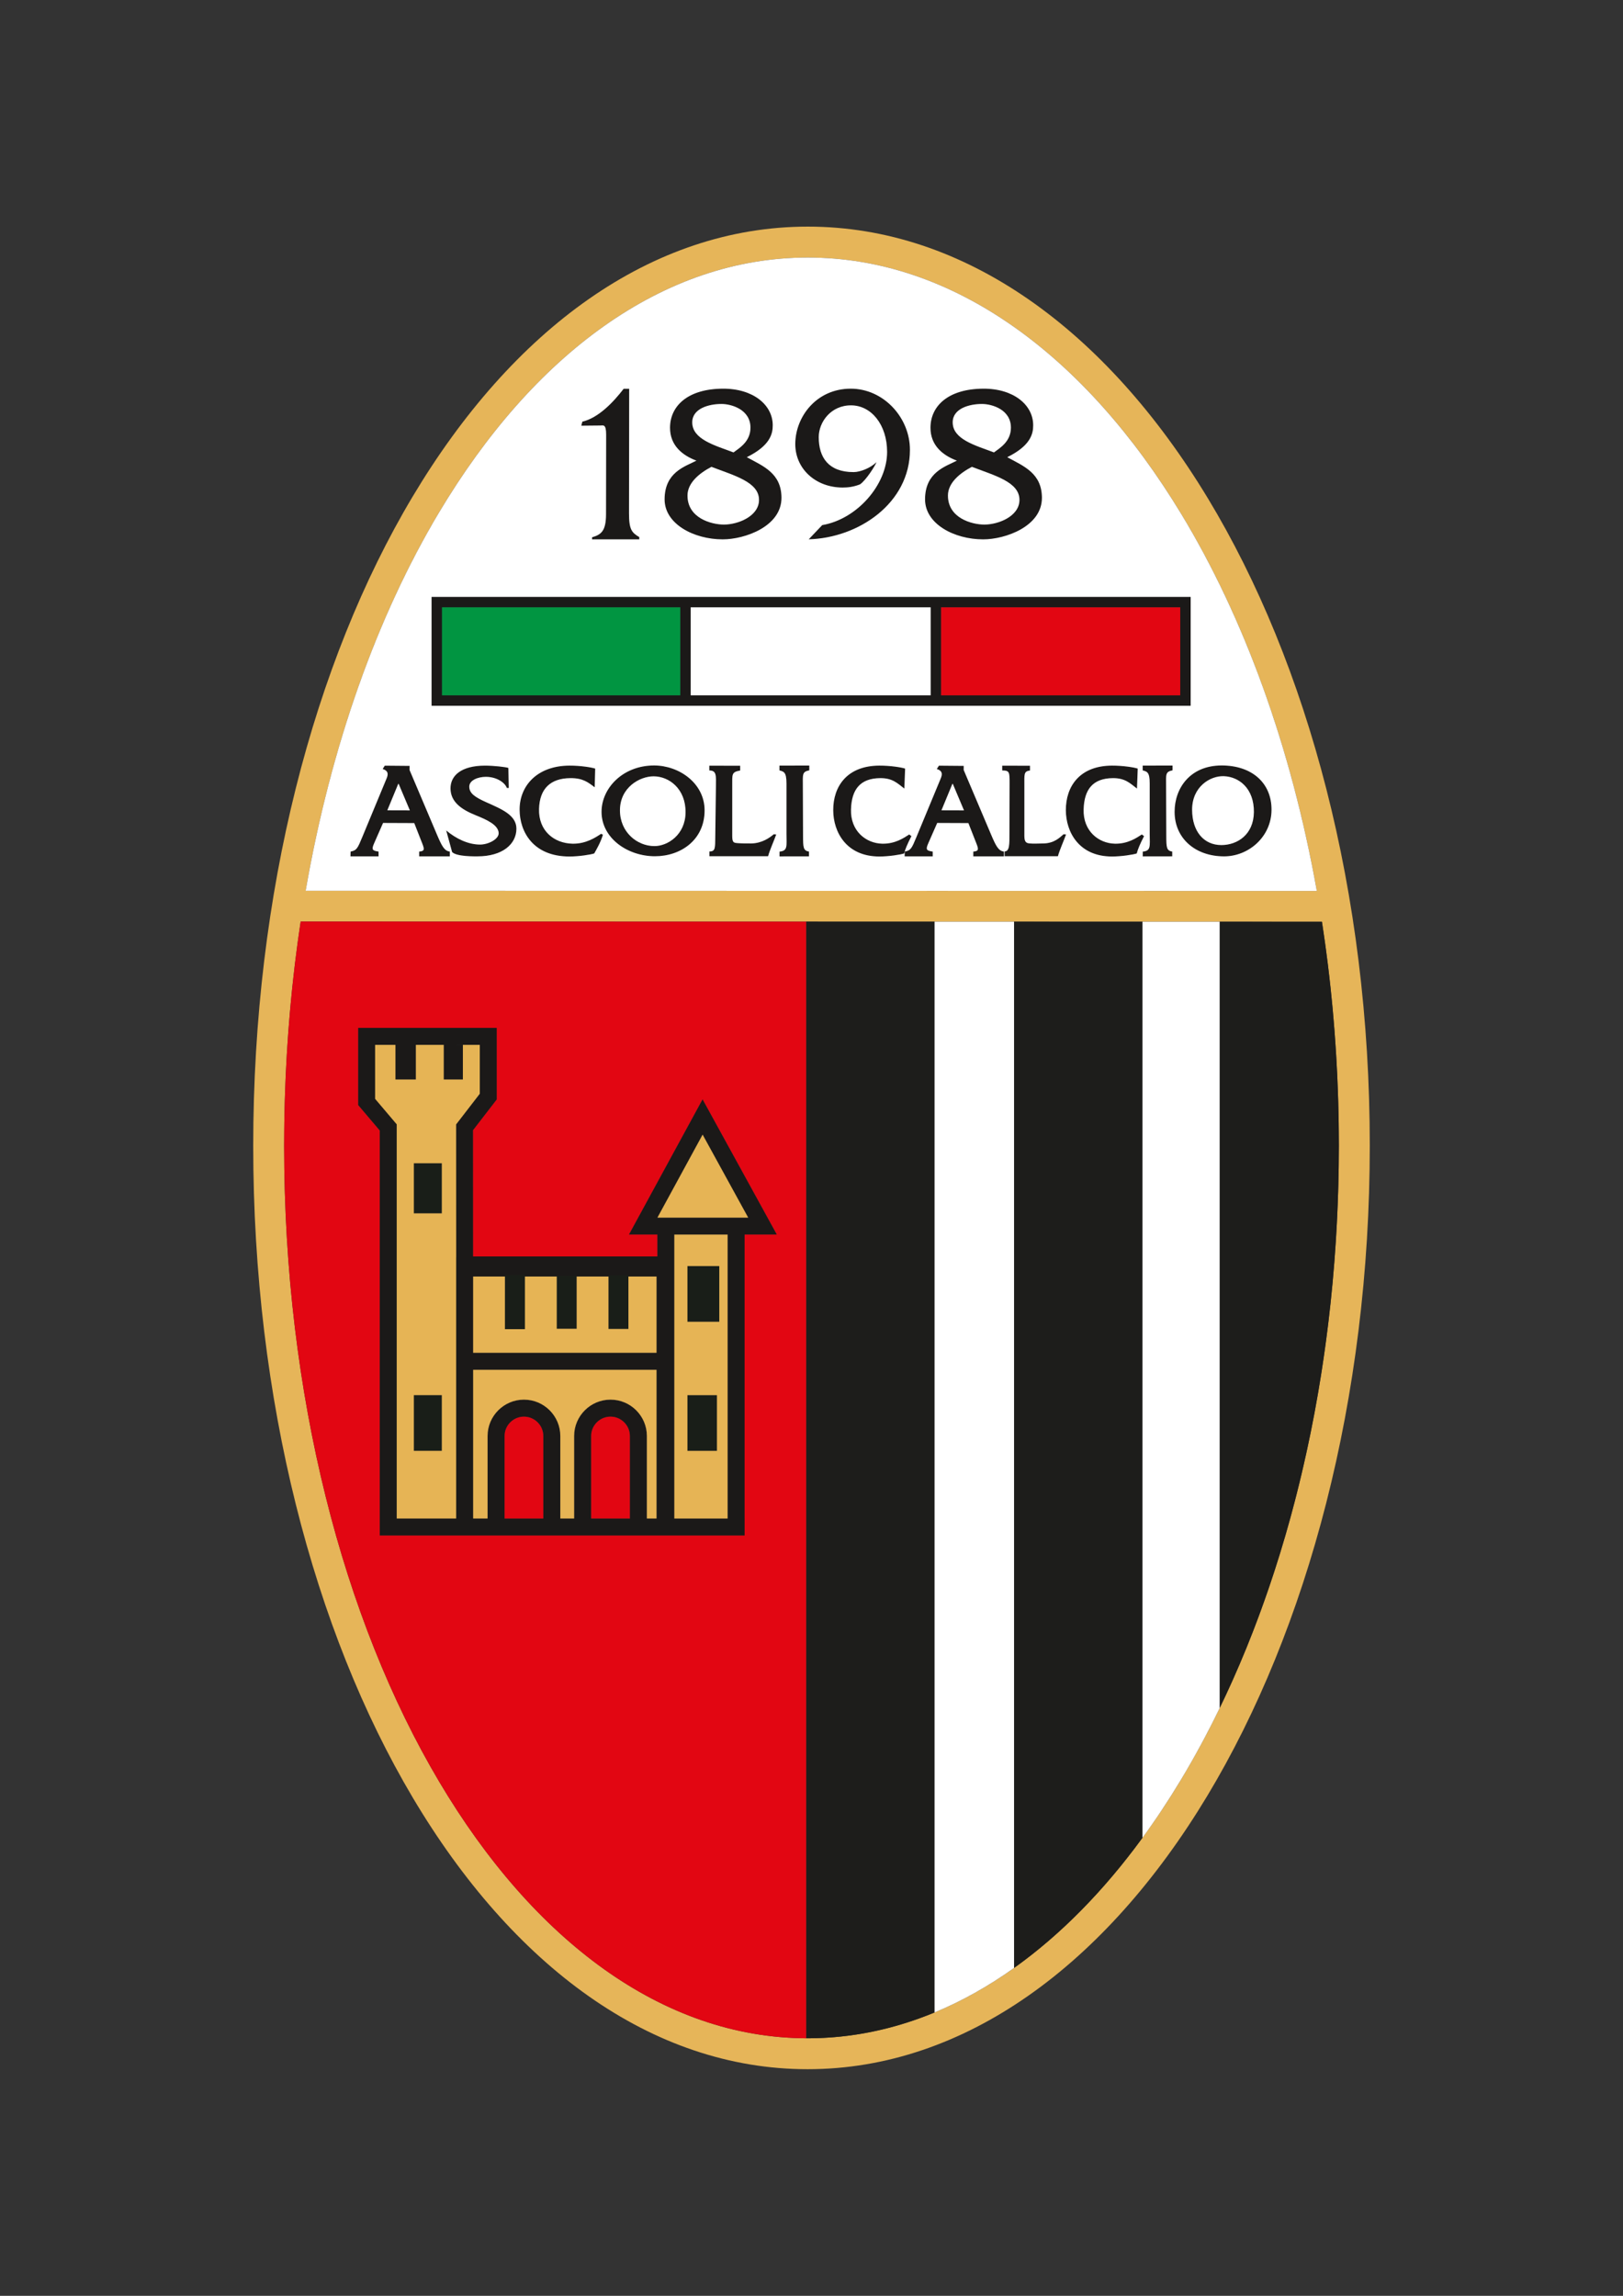 <?xml version="1.0" encoding="UTF-8" standalone="no"?>
<svg
   version="1.1"
   width="595.276pt"
   height="841.89pt"
   id="svg119"
   viewBox="0 0 595.276 841.89"
   sodipodi:docname="ascoli-picchio-fc-1898-seeklogo.com.cdr"
   xmlns:inkscape="http://www.inkscape.org/namespaces/inkscape"
   xmlns:sodipodi="http://sodipodi.sourceforge.net/DTD/sodipodi-0.dtd"
   xmlns="http://www.w3.org/2000/svg"
   xmlns:svg="http://www.w3.org/2000/svg">
  <rect x="0" y="0" width="595.276" height="841.89" fill="#333333" stroke="none"/>
  <defs
     id="defs123" />
  <sodipodi:namedview
     id="namedview121"
     pagecolor="#ffffff"
     bordercolor="#000000"
     borderopacity="0.25"
     inkscape:showpageshadow="2"
     inkscape:pageopacity="0.0"
     inkscape:pagecheckerboard="0"
     inkscape:deskcolor="#d1d1d1"
     inkscape:document-units="pt" />
  <g
     id="Layer1000">
    <path
       d="m 321.473,169.483 c -2.192,2.144 -5.964,3.641 -8.404,3.641 -9.149,0 -12.776,-5.325 -12.776,-12.82 0,-5.491 4.436,-11.746 11.989,-11.652 7.32,0.091 13.057,7.115 13.082,17.035 0.03,12.008 -10.983,24.694 -23.795,26.873 l -4.961,5.214 c 18.216,-0.479 37.139,-13.207 37.139,-32.814 0,-11.853 -9.69,-22.432 -21.718,-22.432 -12.551,0 -20.253,10.258 -20.346,20.151 -0.087,9.151 7.393,16.111 17.416,16.111 1.729,0 3.834,-0.182 6.332,-1.163 2.243,-1.532 5.573,-6.861 6.042,-8.143 z"
       style="fill:#1b1918;fill-rule:evenodd"
       id="path2" />
    <path
       d="m 265.528,192.364 c -4.619,0 -13.371,-2.362 -13.371,-10.642 0,-4.619 4.275,-8.159 8.772,-10.526 8.547,3.252 17.501,5.618 17.453,12.169 -0.044,5.961 -7.712,8.998 -12.854,8.998 z m -0.918,-44.222 c 3.661,0 10.663,2.022 10.637,8.718 -0.02,5.056 -4.004,7.409 -6.219,9.042 -6.818,-2.582 -15.127,-4.778 -15.127,-11.02 0,-5.134 6.177,-6.74 10.709,-6.74 z m 0.484,-5.615 c -12.929,0.077 -19.346,6.417 -19.346,14.348 0,6.363 4.371,10.071 9.687,12.05 -4.25,2.171 -11.632,4.258 -11.679,14.138 -0.043,9.064 10.69,14.73 21.323,14.73 8.106,0 21.663,-4.735 21.552,-15.367 -0.094,-8.889 -6.616,-11.455 -12.717,-14.767 8.621,-4.247 9.513,-8.624 9.513,-11.696 0,-7.495 -7.213,-13.502 -18.333,-13.435 z"
       style="fill:#1b1918;fill-rule:evenodd"
       id="path4" />
    <path
       d="m 234.472,197.787 3e-4,-0.828 c -2.727,-1.648 -3.769,-2.681 -3.759,-8.767 0.023,-15.258 0.035,-30.375 0.059,-45.633 l -2.024,9e-4 c -3.696,4.806 -9.168,10.654 -15.166,12.069 l -0.375,1.478 6.983,-0.066 c 1.089,-0.01 2.133,-0.612 2.127,3.394 l -0.046,29.18 c -0.01,6.172 -1.822,7.447 -5.112,8.415 v 0.755 z"
       style="fill:#1b1918;fill-rule:evenodd"
       id="path6" />
    <path
       d="m 296.719,314.027 v -1.76 c -2.127,-0.305 -2.164,-1.583 -2.18,-5.806 l -0.071,-18.271 c -0.016,-4.274 -0.298,-5.164 2.368,-5.704 v -1.759 l -10.955,0.024 v 1.76 c 1.54,0.446 2.576,0.518 2.576,4.79 l -3e-4,18.552 c 0,4.327 0.558,6.175 -2.553,6.433 v 1.76 z"
       style="fill:#1b1918;fill-rule:evenodd"
       id="path8" />
    <path
       d="m 275.513,309.299 c -1.558,0.027 -4.144,-0.028 -5.27,-0.148 -1.089,-0.116 -1.679,-0.209 -1.679,-2.572 v -18.388 c 0,-4.324 -0.274,-5.071 2.917,-5.634 v -1.759 l -11.329,-0.023 v 1.76 c 2.696,0.024 2.481,1.78 2.425,6.102 l -0.234,18.059 c -0.055,4.219 0.107,5.56 -2.158,5.536 v 1.76 h 21.53 c 0.614,-2.271 2.302,-6.01 2.986,-7.981 l -0.912,-0.085 c -1.392,1.193 -4.22,3.302 -8.275,3.373 z"
       style="fill:#1b1918;fill-rule:evenodd"
       id="path10" />
    <path
       d="m 239.714,284.686 c 5.782,0 11.827,4.674 11.729,13.272 -0.094,8.219 -6.614,12.309 -11.39,12.309 -6.435,0 -12.662,-5.156 -12.67,-13.097 -0.009,-8.416 7.253,-12.484 12.331,-12.484 z m 0.202,-3.987 c -11.513,0 -19.287,8.356 -19.287,17.004 0,9.653 9.543,16.293 19.598,16.293 9.451,0 18.206,-5.977 18.206,-16.836 0,-9.954 -9.367,-16.461 -18.517,-16.461 z"
       style="fill:#1b1918;fill-rule:evenodd"
       id="path12" />
    <path
       d="m 209.943,309.383 c -6.835,-0.161 -12.471,-4.818 -12.237,-12.756 0.218,-7.387 4.163,-11.206 11.452,-11.278 4.583,-0.045 6.468,1.479 8.965,3.36 l 0.179,-6.863 c -1.287,-0.442 -5.389,-1.109 -9.461,-1.093 -11.781,0.046 -18.313,7.371 -18.266,16.224 0.042,7.994 4.924,17.113 18.297,17.113 3.419,0 7.763,-0.677 9.07,-1.119 0.793,-1.39 2.365,-4.078 3.199,-6.872 l -0.671,-0.341 c -1.916,1.268 -5.54,3.743 -10.529,3.625 z"
       style="fill:#1b1918;fill-rule:evenodd"
       id="path14" />
    <path
       d="m 186.612,288.965 -0.159,-7.353 c -0.905,-0.352 -5.329,-0.854 -8.547,-0.854 -8.733,0 -12.72,3.655 -12.673,8.413 0.048,4.826 3.837,7.613 9.217,9.781 4.171,1.68 8.289,3.547 8.444,6.509 0.117,2.229 -3.767,4.257 -6.832,4.247 -4.388,-0.014 -8.771,-2.132 -12.409,-5.178 0.72,2.638 1.44,5.276 2.161,7.913 1.604,1.737 8.487,1.59 9.363,1.589 9.029,-0.008 14.232,-4.418 14.232,-10.149 0,-4.977 -5.422,-7.171 -10.996,-9.665 -4.436,-1.985 -6.22,-3.365 -6.293,-5.66 -0.079,-2.466 3.257,-3.688 6.072,-3.688 4.123,0 7.108,2.267 7.695,4.075 z"
       style="fill:#1b1918;fill-rule:evenodd"
       id="path16" />
    <path
       d="m 150.324,297.173 -8.265,-0.024 4.007,-9.7 h 0.151 z m 14.65,16.865 v -1.76 c -1.972,-0.261 -2.858,-1.865 -4.71,-6.23 l -10.048,-23.687 0.011,-1.511 -9.104,-0.08 -0.77,1.222 c 2.031,0.644 2.129,1.797 1.439,3.46 l -8.9,21.459 c -1.736,4.187 -2.06,4.941 -4.3,5.366 l -0.051,1.76 h 10.309 v -1.76 c -2.24,-0.335 -2.671,-0.659 -1.661,-2.96 l 3.31,-7.535 11.434,0.047 2.949,7.509 c 0.86,2.19 0.822,2.78 -1.148,2.94 v 1.76 z"
       style="fill:#1b1918;fill-rule:evenodd"
       id="path18" />
    <path
       d="m 323.613,309.383 c -5.991,-0.114 -11.721,-4.631 -11.486,-12.569 0.218,-7.387 3.413,-11.394 10.702,-11.466 4.583,-0.045 6.374,1.948 8.871,3.828 l 0.273,-7.332 c -1.287,-0.442 -5.389,-1.109 -9.461,-1.093 -11.781,0.046 -16.953,7.559 -16.906,16.412 0.042,7.993 4.83,16.926 16.938,16.926 3.418,0 7.763,-0.677 9.07,-1.119 0.346,-1.409 1.161,-3.417 2.675,-6.353 l -0.809,-0.615 c -1.993,1.293 -5.171,3.471 -9.867,3.381 z"
       style="fill:#1b1918;fill-rule:evenodd"
       id="path20" />
    <path
       d="m 353.568,297.173 -8.265,-0.024 4.007,-9.7 h 0.151 z m 14.65,16.865 v -1.76 c -1.972,-0.261 -2.858,-1.865 -4.71,-6.23 l -10.048,-23.687 0.011,-1.511 -9.104,-0.08 -0.77,1.222 c 2.031,0.644 2.129,1.797 1.439,3.46 l -8.9,21.459 c -1.736,4.187 -2.06,4.941 -4.3,5.366 l -0.051,1.76 h 10.309 v -1.76 c -2.24,-0.335 -2.671,-0.659 -1.661,-2.96 l 3.31,-7.535 11.434,0.047 2.949,7.509 c 0.86,2.19 0.822,2.78 -1.148,2.94 v 1.76 z"
       style="fill:#1b1918;fill-rule:evenodd"
       id="path22" />
    <path
       d="m 382.662,309.299 c -1.558,0.027 -3.886,0.112 -5.013,-0.008 -1.088,-0.116 -1.937,-0.349 -1.937,-2.712 v -18.388 c 0,-4.324 -0.257,-5.352 2.067,-5.634 v -1.759 l -10.195,-0.023 v 1.76 c 2.696,0.024 2.715,0.562 2.704,4.883 l -0.047,18.013 c -0.011,4.217 0.069,6.732 -1.774,6.802 v 1.76 h 19.546 c 0.613,-2.271 2.302,-6.01 2.985,-7.981 l -0.912,-0.085 c -1.392,1.193 -3.369,3.303 -7.425,3.373 z"
       style="fill:#1b1918;fill-rule:evenodd"
       id="path24" />
    <path
       d="m 408.935,309.383 c -5.991,-0.114 -11.721,-4.631 -11.486,-12.569 0.218,-7.387 3.413,-11.394 10.702,-11.466 4.583,-0.045 6.374,1.948 8.871,3.828 l 0.273,-7.332 c -1.287,-0.442 -5.389,-1.109 -9.461,-1.093 -11.781,0.046 -16.953,7.559 -16.906,16.412 0.042,7.993 4.831,16.926 16.938,16.926 3.419,0 7.763,-0.677 9.07,-1.119 0.346,-1.409 1.161,-3.417 2.675,-6.353 l -0.809,-0.615 c -1.993,1.293 -5.172,3.471 -9.867,3.381 z"
       style="fill:#1b1918;fill-rule:evenodd"
       id="path26" />
    <path
       d="m 429.947,314.027 v -1.76 c -2.127,-0.305 -2.164,-1.583 -2.18,-5.806 l -0.071,-18.271 c -0.016,-4.274 -0.298,-5.164 2.368,-5.704 v -1.759 l -10.955,0.024 v 1.76 c 1.54,0.446 2.576,0.518 2.576,4.79 l -3e-4,18.552 c 0,4.327 0.558,6.175 -2.553,6.433 v 1.76 z"
       style="fill:#1b1918;fill-rule:evenodd"
       id="path28" />
    <path
       d="m 448.913,284.639 c 5.631,0.225 11.076,4.582 10.979,13.179 -0.093,8.219 -6.032,12.074 -11.933,12.074 -6.435,0 -10.713,-5.016 -10.72,-12.956 -0.008,-8.415 6.601,-12.499 11.675,-12.297 z m -0.935,-3.94 c -11.513,0.049 -17.167,8.356 -17.167,17.004 0,9.653 7.493,16.289 18.086,16.334 9.029,0.038 17.423,-7.145 17.468,-17.065 0.045,-9.952 -7.315,-16.32 -18.387,-16.273 z"
       style="fill:#1b1918;fill-rule:evenodd"
       id="path30" />
    <path
       d="m 361.056,192.364 c -4.619,0 -13.371,-2.362 -13.371,-10.642 0,-4.619 4.275,-8.159 8.772,-10.526 8.547,3.252 17.501,5.618 17.453,12.169 -0.044,5.961 -7.712,8.998 -12.854,8.998 z m -0.918,-44.222 c 3.661,0 10.663,2.022 10.637,8.718 -0.02,5.056 -4.004,7.409 -6.219,9.042 -6.818,-2.582 -15.127,-4.778 -15.127,-11.02 0,-5.134 6.177,-6.74 10.709,-6.74 z m 0.484,-5.615 c -12.929,0.077 -19.346,6.417 -19.346,14.348 0,6.363 4.371,10.071 9.687,12.05 -4.25,2.171 -11.632,4.258 -11.679,14.138 -0.043,9.064 10.689,14.73 21.323,14.73 8.106,0 21.663,-4.735 21.552,-15.367 -0.094,-8.889 -6.616,-11.455 -12.717,-14.767 8.621,-4.247 9.513,-8.624 9.513,-11.696 0,-7.495 -7.213,-13.502 -18.333,-13.435 z"
       style="fill:#1b1918;fill-rule:evenodd"
       id="path32" />
    <path
       d="m 160.197,218.884 h 274.595 1.913 v 1.913 36.093 1.913 h -1.913 -274.595 -1.913 v -1.913 -36.093 -1.913 z m 184.971,3.827 v 32.266 h 87.71 v -32.266 z m -3.827,32.266 v -32.266 h -88.016 v 32.266 z M 249.499,222.71 h -87.389 v 32.266 h 87.389 z"
       style="fill:#1b1918;fill-rule:evenodd"
       id="path34" />
    <path
       d="m 185.192,468.107 -11.656,3e-4 v 27.976 h 67.266 v -27.976 l -10.329,-5e-4 m -60.697,-84.971 -0.005,12.732 h -7.017 v -12.708 m 60.421,84.947 h -11.682 m -7.285,-10e-4 -11.707,10e-4 z m 53.494,-52.032 -16.577,30.444 33.297,6e-4 z m -105.171,-32.912 v 6e-4 12.706 h -7.493 v -12.706 -6e-4 h -7.453 l 6e-4,19.796 7.184,8.47 0.743,0.876 v 1.133 143.414 h 21.787 v -92.712 -3.118 h 0.012 l -0.023,-47.624 -3e-4,-1.063 0.646,-0.837 8.04,-10.418 -5e-4,-17.917 z m 21.005,119.158 v 54.532 h 5.299 v -30.27 c 0,-3.667 1.498,-6.998 3.911,-9.412 2.413,-2.413 5.745,-3.911 9.412,-3.911 h 0.028 c 3.667,0 6.998,1.498 9.412,3.911 2.413,2.413 3.911,5.745 3.911,9.412 v 30.27 h 5.074 v -30.27 c 0,-3.667 1.498,-6.998 3.911,-9.412 2.413,-2.413 5.745,-3.911 9.412,-3.911 h 0.028 c 3.667,0 6.998,1.498 9.412,3.911 2.413,2.413 3.911,5.745 3.911,9.412 v 30.27 h 3.545 v -54.532 z m -0.012,-41.582 h 67.562 v -8.008 h -5.189 l -5.229,-3e-4 2.5,-4.592 21.798,-40.031 2.72,-4.995 2.737,4.983 21.985,40.032 2.529,4.604 h -5.257 -6.576 v 104.121 h 0.004 v 6.236 H 142.394 139.276 v -3.118 -145.398 l -7.184,-8.47 -0.743,-0.876 v -1.134 -24.047 -3.118 h 3.118 44.625 3.118 v 3.118 22.083 1.048 l -0.658,0.852 -8.052,10.433 z m 25.749,96.114 v -30.27 c 0,-1.946 -0.798,-3.717 -2.084,-5.003 -1.286,-1.286 -3.057,-2.084 -5.003,-2.084 h -0.028 c -1.946,0 -3.717,0.798 -5.003,2.084 -1.286,1.286 -2.084,3.057 -2.084,5.003 v 30.27 z M 247.322,452.73 v 104.121 h 19.545 V 452.73 Z m -30.502,104.121 h 14.201 v -30.27 c 0,-1.946 -0.798,-3.717 -2.084,-5.003 -1.286,-1.286 -3.057,-2.084 -5.003,-2.084 h -0.028 c -1.946,0 -3.717,0.798 -5.003,2.084 -1.286,1.286 -2.084,3.057 -2.084,5.003 z"
       style="fill:#1b1918;fill-rule:evenodd"
       id="path36" />
    <path
       d="m 151.786,426.571 h 10.266 v 18.375 h -10.266 z"
       style="fill:none"
       id="path38" />
    <path
       d="m 151.786,511.611 h 10.266 v 20.43 h -10.266 z"
       style="fill:none"
       id="path40" />
    <path
       d="m 252.132,511.611 h 10.833 v 20.43 h -10.833 z"
       style="fill:none"
       id="path42" />
    <path
       d="m 262.965,511.611 h -10.833 v 20.43 h 10.833 z"
       style="fill:#191e18;fill-rule:evenodd"
       id="path44" />
    <path
       d="m 263.815,464.272 h -11.683 v 20.43 h 11.683 z"
       style="fill:#191e18;fill-rule:evenodd"
       id="path46" />
    <path
       d="m 162.052,532.041 v -20.43 h -10.266 v 20.43 z"
       style="fill:#191e18;fill-rule:evenodd"
       id="path48" />
    <path
       d="m 151.786,444.946 h 10.266 v -18.375 h -10.266 z"
       style="fill:#191e18;fill-rule:evenodd"
       id="path50" />
    <path
       d="m 162.052,444.946 h -10.266 v -18.375 h 10.266 z m 5.248,111.905 v -92.712 -3.118 h 0.012 l -0.023,-47.624 -3e-4,-1.063 0.646,-0.837 8.04,-10.418 -5e-4,-17.917 h -6.197 l -0.005,12.707 h -7.017 v -12.708 l -10.223,0.002 v 12.706 h -7.493 v -12.707 h -7.453 l 6e-4,19.796 7.184,8.47 0.743,0.876 v 1.133 143.414 z m -15.514,-45.24 h 10.266 v 20.43 h -10.266 z"
       style="fill:#e6b455;fill-rule:evenodd"
       id="path52" />
    <path
       d="m 240.802,502.32 h -67.266 v 54.532 h 5.299 v -30.27 c 0,-3.667 1.498,-6.998 3.911,-9.412 2.413,-2.413 5.745,-3.911 9.412,-3.911 h 0.028 c 3.667,0 6.998,1.498 9.412,3.911 2.413,2.413 3.911,5.745 3.911,9.412 v 30.27 h 5.074 v -30.27 c 0,-3.667 1.498,-6.998 3.911,-9.412 2.413,-2.413 5.745,-3.911 9.412,-3.911 h 0.028 c 3.667,0 6.998,1.498 9.412,3.911 2.413,2.413 3.911,5.745 3.911,9.412 v 30.27 h 3.545 z"
       style="fill:#e6b455;fill-rule:evenodd"
       id="path54" />
    <path
       d="m 247.322,452.73 v 104.121 h 19.545 V 452.73 Z m 16.494,31.972 h -11.683 v -20.43 h 11.683 z m -11.683,26.909 h 10.833 v 20.43 h -10.833 z"
       style="fill:#e6b455;fill-rule:evenodd"
       id="path56" />
    <path
       d="m 241.125,446.518 33.297,6e-4 -16.72,-30.445 z"
       style="fill:#e6b455;fill-rule:evenodd"
       id="path58" />
    <path
       d="m 185.188,467.616 h 7.35 v 19.8 h -7.35 z"
       style="fill:none"
       id="path60" />
    <path
       d="m 204.201,467.841 h 7.313 v 19.425 h -7.313 z"
       style="fill:none"
       id="path62" />
    <path
       d="m 223.176,467.691 h 7.312 v 19.65 h -7.312 z"
       style="fill:none"
       id="path64" />
    <path
       d="m 192.538,487.416 v -19.308 -0.491 h -7.35 l 0.001,0.486 -0.001,19.314 z"
       style="fill:#191e18;fill-rule:evenodd"
       id="path66" />
    <path
       d="m 204.201,467.841 v 19.425 h 7.313 v -19.158 -0.267 z"
       style="fill:#191e18;fill-rule:evenodd"
       id="path68" />
    <path
       d="m 223.173,468.107 0.003,19.234 h 7.312 l -0.001,-19.224 0.001,-0.426 h -7.312 z"
       style="fill:#191e18;fill-rule:evenodd"
       id="path70" />
    <path
       d="m 192.538,487.416 h -7.35 l 0.003,-19.309 -11.656,3e-4 v 27.976 h 67.266 v -27.976 l -10.313,-5e-4 v 19.235 h -7.312 l -9e-4,-19.234 h -11.662 v 19.158 h -7.313 v -19.159 l -11.662,0.001 z"
       style="fill:#e6b455;fill-rule:evenodd"
       id="path72" />
    <path
       d="m 192.158,519.495 c -1.946,0 -3.717,0.798 -5.003,2.084 -1.286,1.286 -2.084,3.057 -2.084,5.003 v 30.27 h 14.201 v -30.27 c 0,-1.946 -0.798,-3.717 -2.084,-5.003 -1.286,-1.286 -3.057,-2.084 -5.003,-2.084 z"
       style="fill:#e20612;fill-rule:evenodd"
       id="path74" />
    <path
       d="m 216.82,526.581 v 30.27 h 14.201 v -30.27 c 0,-1.946 -0.798,-3.717 -2.084,-5.003 -1.286,-1.286 -3.057,-2.084 -5.003,-2.084 h -0.028 c -1.946,0 -3.717,0.798 -5.003,2.084 -1.286,1.286 -2.084,3.057 -2.084,5.003 z"
       style="fill:#e20612;fill-rule:evenodd"
       id="path76" />
    <path
       d="m 491.062,420.045 c 0,-90.695 -22.047,-172.468 -57.771,-231.511 -35.21,-58.192 -83.628,-94.095 -137.002,-94.095 -53.167,0 -100.765,35.674 -135.278,93.519 -35.27,59.113 -56.796,141.19 -56.796,232.237 0,91.155 21.569,173.708 56.911,233.234 34.482,58.078 82.003,94.022 135.087,94.022 53.297,0 101.678,-36.256 136.903,-94.767 35.824,-59.507 57.946,-141.822 57.946,-232.639 z M 442.99,182.687 c 36.738,60.718 59.41,144.571 59.41,237.358 0,92.897 -22.747,177.296 -59.585,238.486 -37.266,61.901 -89.038,100.259 -146.602,100.259 -57.391,0 -108.302,-38.078 -144.832,-99.603 -36.333,-61.193 -58.506,-145.798 -58.506,-238.992 0,-93.077 22.148,-177.22 58.435,-238.039 36.556,-61.27 87.533,-99.055 144.978,-99.055 57.625,0 109.437,37.998 146.702,99.587 z"
       style="fill:#e6b559;fill-rule:evenodd"
       id="path78" />
    <path
       d="m 108.406,326.649 378.526,0.075 v 11.294 l -378.526,-0.075 z"
       style="fill:#e6b559;fill-rule:evenodd"
       id="path80" />
    <path
       d="M 342.779,737.978 V 337.99 l -47.1,-0.009 v 409.469 c 0.178,8e-4 0.356,0.001 0.534,0.001 16.042,0 31.639,-3.285 46.566,-9.473 z"
       style="fill:#1d1d1b;fill-rule:evenodd"
       id="path82" />
    <path
       d="m 371.931,337.995 v 383.666 c 17.073,-12.166 32.911,-28.311 47.1,-47.73 V 338.005 Z"
       style="fill:#1d1d1b;fill-rule:evenodd"
       id="path84" />
    <path
       d="m 447.332,338.01 v 288.38 c 27.368,-56.427 43.729,-128.243 43.729,-206.345 0,-28.355 -2.155,-55.838 -6.209,-82.027 z"
       style="fill:#1d1d1b;fill-rule:evenodd"
       id="path86" />
    <path
       d="M 371.931,721.661 V 337.995 l -29.152,-0.006 v 399.988 c 10.043,-4.163 19.784,-9.641 29.152,-16.317 z"
       style="fill:#ffffff;fill-rule:evenodd"
       id="path88" />
    <path
       d="m 419.031,338.005 v 335.927 c 4.897,-6.702 9.598,-13.794 14.085,-21.248 5.015,-8.331 9.762,-17.108 14.217,-26.294 V 338.01 Z"
       style="fill:#ffffff;fill-rule:evenodd"
       id="path90" />
    <path
       d="m 253.326,254.977 h 88.016 v -32.266 h -88.016 z"
       style="fill:#ffffff;fill-rule:evenodd"
       id="path92" />
    <path
       d="m 160.197,218.884 h 274.595 1.913 v 1.913 36.093 1.913 h -1.913 -274.595 -1.913 v -1.913 -36.093 -1.913 z m 56.961,-21.855 c 3.29,-0.968 5.103,-2.243 5.112,-8.415 l 0.046,-29.18 c 0.006,-4.006 -1.038,-3.405 -2.127,-3.394 l -6.983,0.066 0.375,-1.478 c 5.998,-1.415 11.47,-7.262 15.166,-12.069 l 2.024,-9e-4 -0.059,45.633 c -0.009,6.086 1.032,7.119 3.759,8.767 l -3e-4,0.828 -17.314,-0.002 z m 47.92,0.763 c -10.633,0 -21.365,-5.666 -21.323,-14.73 0.047,-9.88 7.429,-11.968 11.679,-14.138 -5.317,-1.979 -9.687,-5.687 -9.687,-12.05 0,-7.931 6.417,-14.271 19.346,-14.348 11.12,-0.066 18.333,5.94 18.333,13.435 0,3.072 -0.893,7.449 -9.513,11.696 6.101,3.312 12.623,5.878 12.717,14.767 0.112,10.632 -13.446,15.367 -21.552,15.367 z m 44.021,-19.003 c -10.023,0 -17.503,-6.96 -17.416,-16.111 0.093,-9.893 7.795,-20.151 20.346,-20.151 12.027,0 21.718,10.579 21.718,22.432 0,19.607 -18.923,32.335 -37.139,32.814 l 4.961,-5.214 c 12.812,-2.179 23.825,-14.865 23.795,-26.873 -0.025,-9.92 -5.761,-16.944 -13.082,-17.035 -7.553,-0.094 -11.989,6.162 -11.989,11.652 0,7.495 3.628,12.82 12.776,12.82 2.44,0 6.213,-1.497 8.404,-3.641 -0.469,1.282 -3.799,6.611 -6.042,8.143 -2.498,0.981 -4.603,1.163 -6.332,1.163 z m -131.192,101.969 c 3.218,0 7.642,0.501 8.547,0.854 l 0.159,7.353 -0.725,-0.019 c -0.587,-1.808 -3.572,-4.075 -7.695,-4.075 -2.815,0 -6.151,1.222 -6.072,3.688 0.073,2.296 1.856,3.676 6.293,5.66 5.574,2.494 10.996,4.688 10.996,9.665 0,5.731 -5.203,10.14 -14.232,10.149 -0.877,5e-4 -7.76,0.148 -9.363,-1.589 l -2.161,-7.913 c 3.639,3.046 8.021,5.164 12.409,5.178 3.066,0.01 6.949,-2.018 6.832,-4.247 -0.155,-2.962 -4.273,-4.829 -8.444,-6.509 -5.38,-2.167 -9.169,-4.955 -9.217,-9.781 -0.047,-4.757 3.941,-8.413 12.673,-8.413 z m -65.799,45.892 370.864,0.073 c -9.445,-52.997 -26.744,-100.279 -49.682,-138.189 -35.21,-58.192 -83.628,-94.095 -137.002,-94.095 -53.167,0 -100.765,35.674 -135.278,93.519 -22.664,37.986 -39.653,85.454 -48.902,138.692 z m 78.469,-29.673 c -0.047,-8.853 6.485,-16.178 18.266,-16.224 4.072,-0.016 8.173,0.651 9.461,1.093 l -0.179,6.863 c -2.497,-1.881 -4.382,-3.405 -8.965,-3.36 -7.289,0.072 -11.234,3.891 -11.452,11.278 -0.234,7.938 5.401,12.595 12.237,12.756 4.989,0.118 8.613,-2.358 10.529,-3.625 l 0.671,0.341 c -0.834,2.794 -2.406,5.481 -3.199,6.872 -1.307,0.442 -5.651,1.119 -9.07,1.119 -13.373,0 -18.255,-9.119 -18.297,-17.113 z m -25.602,15.303 v 1.76 h -11.238 v -1.76 c 1.97,-0.159 2.008,-0.75 1.148,-2.94 l -2.949,-7.509 -11.434,-0.047 -3.31,7.535 c -1.011,2.301 -0.58,2.625 1.661,2.96 v 1.76 h -10.309 l 0.051,-1.76 c 2.24,-0.425 2.563,-1.179 4.3,-5.366 l 8.9,-21.459 c 0.69,-1.663 0.592,-2.817 -1.439,-3.46 l 0.77,-1.222 9.104,0.08 -0.011,1.511 10.048,23.687 c 1.851,4.365 2.738,5.969 4.71,6.23 z m 265.838,-14.576 c 0,-8.647 5.654,-16.955 17.167,-17.004 11.072,-0.047 18.432,6.321 18.387,16.273 -0.045,9.92 -8.439,17.103 -17.468,17.065 -10.592,-0.045 -18.086,-6.681 -18.086,-16.334 z m -70.207,-99.911 c -10.633,0 -21.365,-5.666 -21.323,-14.73 0.047,-9.88 7.429,-11.968 11.679,-14.138 -5.317,-1.979 -9.687,-5.687 -9.687,-12.05 0,-7.931 6.417,-14.271 19.346,-14.348 11.12,-0.066 18.333,5.94 18.333,13.435 0,3.072 -0.893,7.449 -9.513,11.696 6.101,3.312 12.623,5.878 12.717,14.767 0.112,10.632 -13.446,15.367 -21.552,15.367 z m -120.69,82.907 c 9.15,0 18.517,6.506 18.517,16.461 0,10.859 -8.754,16.836 -18.206,16.836 -10.055,0 -19.598,-6.64 -19.598,-16.293 0,-8.647 7.774,-17.004 19.287,-17.004 z m 127.669,1.834 v -1.76 l 10.195,0.023 v 1.759 c -2.324,0.282 -2.067,1.31 -2.067,5.634 v 18.388 c 0,2.363 0.848,2.596 1.937,2.712 1.126,0.12 3.455,0.035 5.013,0.008 4.055,-0.07 6.033,-2.18 7.425,-3.373 l 0.912,0.085 c -0.683,1.971 -2.372,5.71 -2.985,7.981 h -19.546 v -1.76 c 1.843,-0.07 1.763,-2.585 1.774,-6.802 l 0.047,-18.013 c 0.011,-4.322 -0.008,-4.86 -2.704,-4.883 z m 23.344,14.63 c -0.047,-8.853 5.125,-16.365 16.906,-16.412 4.071,-0.016 8.173,0.651 9.461,1.093 l -0.273,7.332 c -2.497,-1.881 -4.288,-3.873 -8.871,-3.828 -7.289,0.072 -10.485,4.078 -10.702,11.466 -0.234,7.938 5.495,12.454 11.486,12.569 4.695,0.089 7.874,-2.088 9.867,-3.381 l 0.809,0.615 c -1.514,2.936 -2.329,4.944 -2.675,6.353 -1.307,0.442 -5.651,1.119 -9.07,1.119 -12.107,0 -16.896,-8.932 -16.938,-16.926 z m 28.204,15.121 c 3.111,-0.258 2.553,-2.106 2.553,-6.433 l 3e-4,-18.552 c 0,-4.272 -1.036,-4.344 -2.576,-4.79 v -1.76 l 10.955,-0.024 v 1.759 c -2.666,0.539 -2.384,1.43 -2.368,5.704 l 0.071,18.271 c 0.016,4.223 0.054,5.501 2.18,5.806 v 1.76 l -10.815,0.018 z m -96.62,-31.533 c 4.071,-0.016 8.173,0.651 9.461,1.093 l -0.273,7.332 c -2.497,-1.881 -4.288,-3.873 -8.871,-3.828 -7.289,0.072 -10.485,4.078 -10.702,11.466 -0.234,7.938 5.495,12.454 11.486,12.569 4.695,0.089 7.874,-2.088 9.867,-3.381 l 0.809,0.615 c -1.514,2.936 -2.329,4.944 -2.675,6.353 -1.307,0.442 -5.652,1.119 -9.07,1.119 -12.107,0 -16.896,-8.932 -16.938,-16.926 -0.047,-8.853 5.125,-16.365 16.906,-16.412 z m 13.626,26.161 8.9,-21.459 c 0.69,-1.663 0.592,-2.817 -1.439,-3.46 l 0.77,-1.222 9.104,0.08 -0.011,1.511 10.048,23.687 c 1.851,4.365 2.738,5.969 4.71,6.23 v 1.76 h -11.238 v -1.76 c 1.97,-0.159 2.008,-0.75 1.148,-2.94 l -2.949,-7.509 -11.434,-0.047 -3.31,7.535 c -1.011,2.301 -0.58,2.625 1.661,2.96 v 1.76 h -10.309 l 0.051,-1.76 c 2.24,-0.425 2.563,-1.179 4.3,-5.366 z m -73.796,-0.217 0.234,-18.059 c 0.056,-4.322 0.271,-6.079 -2.425,-6.102 v -1.76 l 11.329,0.023 v 1.759 c -3.191,0.563 -2.917,1.31 -2.917,5.634 v 18.388 c 0,2.363 0.59,2.456 1.679,2.572 1.127,0.12 3.712,0.175 5.27,0.148 4.056,-0.07 6.883,-2.18 8.275,-3.373 l 0.912,0.085 c -0.683,1.971 -2.372,5.71 -2.986,7.981 h -21.53 v -1.76 c 2.265,0.023 2.103,-1.318 2.158,-5.536 z m 26.115,-0.843 3e-4,-18.552 c 0,-4.272 -1.036,-4.344 -2.576,-4.79 v -1.76 l 10.955,-0.024 v 1.759 c -2.666,0.539 -2.384,1.43 -2.368,5.704 l 0.071,18.271 c 0.016,4.223 0.054,5.501 2.18,5.806 v 1.76 l -10.814,0.018 v -1.76 c 3.111,-0.258 2.553,-2.106 2.553,-6.433 z"
       style="fill:#ffffff;fill-rule:evenodd"
       id="path94" />
    <path
       d="m 253.9,154.882 c 0,6.242 8.309,8.438 15.127,11.02 2.215,-1.633 6.199,-3.985 6.219,-9.042 0.026,-6.695 -6.976,-8.718 -10.637,-8.718 -4.532,0 -10.709,1.605 -10.709,6.74 z"
       style="fill:#ffffff;fill-rule:evenodd"
       id="path96" />
    <path
       d="m 260.929,171.196 c -4.497,2.367 -8.772,5.907 -8.772,10.526 0,8.28 8.752,10.642 13.371,10.642 5.142,0 12.81,-3.037 12.854,-8.998 0.049,-6.551 -8.906,-8.917 -17.453,-12.169 z"
       style="fill:#ffffff;fill-rule:evenodd"
       id="path98" />
    <path
       d="m 349.428,154.882 c 0,6.242 8.309,8.438 15.127,11.02 2.215,-1.633 6.199,-3.985 6.219,-9.042 0.026,-6.695 -6.976,-8.718 -10.637,-8.718 -4.532,0 -10.709,1.605 -10.709,6.74 z"
       style="fill:#ffffff;fill-rule:evenodd"
       id="path100" />
    <path
       d="m 356.457,171.196 c -4.497,2.367 -8.772,5.907 -8.772,10.526 0,8.28 8.752,10.642 13.371,10.642 5.142,0 12.81,-3.037 12.854,-8.998 0.049,-6.551 -8.906,-8.917 -17.453,-12.169 z"
       style="fill:#ffffff;fill-rule:evenodd"
       id="path102" />
    <path
       d="m 150.324,297.173 -4.107,-9.723 h -0.151 l -4.007,9.7 z"
       style="fill:#ffffff;fill-rule:evenodd"
       id="path104" />
    <path
       d="m 227.383,297.17 c 0.008,7.941 6.235,13.097 12.67,13.097 4.776,0 11.296,-4.089 11.39,-12.309 0.098,-8.598 -5.947,-13.272 -11.729,-13.272 -5.078,0 -12.34,4.068 -12.331,12.484 z"
       style="fill:#ffffff;fill-rule:evenodd"
       id="path106" />
    <path
       d="m 349.311,287.45 -4.007,9.7 8.265,0.024 -4.107,-9.723 z"
       style="fill:#ffffff;fill-rule:evenodd"
       id="path108" />
    <path
       d="m 437.239,296.935 c 0.008,7.94 4.285,12.956 10.72,12.956 5.901,0 11.84,-3.855 11.933,-12.074 0.097,-8.597 -5.348,-12.954 -10.979,-13.179 -5.074,-0.203 -11.683,3.881 -11.675,12.297 z"
       style="fill:#ffffff;fill-rule:evenodd"
       id="path110" />
    <path
       d="M 295.679,747.45 V 337.98 l -185.403,-0.037 c -3.962,26.258 -6.061,53.818 -6.061,82.251 0,91.155 21.569,173.708 56.911,233.234 34.367,57.883 81.685,93.781 134.553,94.021 z m -62.511,-299.312 21.798,-40.031 2.72,-4.995 2.737,4.983 21.985,40.032 2.529,4.604 h -5.257 -6.576 v 104.121 h 0.004 v 6.236 H 142.394 139.276 v -3.118 -145.398 l -7.184,-8.47 -0.743,-0.876 v -1.134 -24.047 -3.118 h 3.118 44.625 3.118 v 3.118 22.083 1.048 l -0.658,0.852 -8.052,10.433 0.022,46.278 h 67.562 v -8.008 h -5.189 l -5.229,-3e-4 z"
       style="fill:#e20612;fill-rule:evenodd"
       id="path112" />
    <path
       d="m 345.168,254.977 h 87.71 v -32.266 h -87.71 z"
       style="fill:#e20612;fill-rule:evenodd"
       id="path114" />
    <path
       d="m 249.499,254.977 v -32.266 h -87.389 v 32.266 z"
       style="fill:#019541;fill-rule:evenodd"
       id="path116" />
  </g>
</svg>
